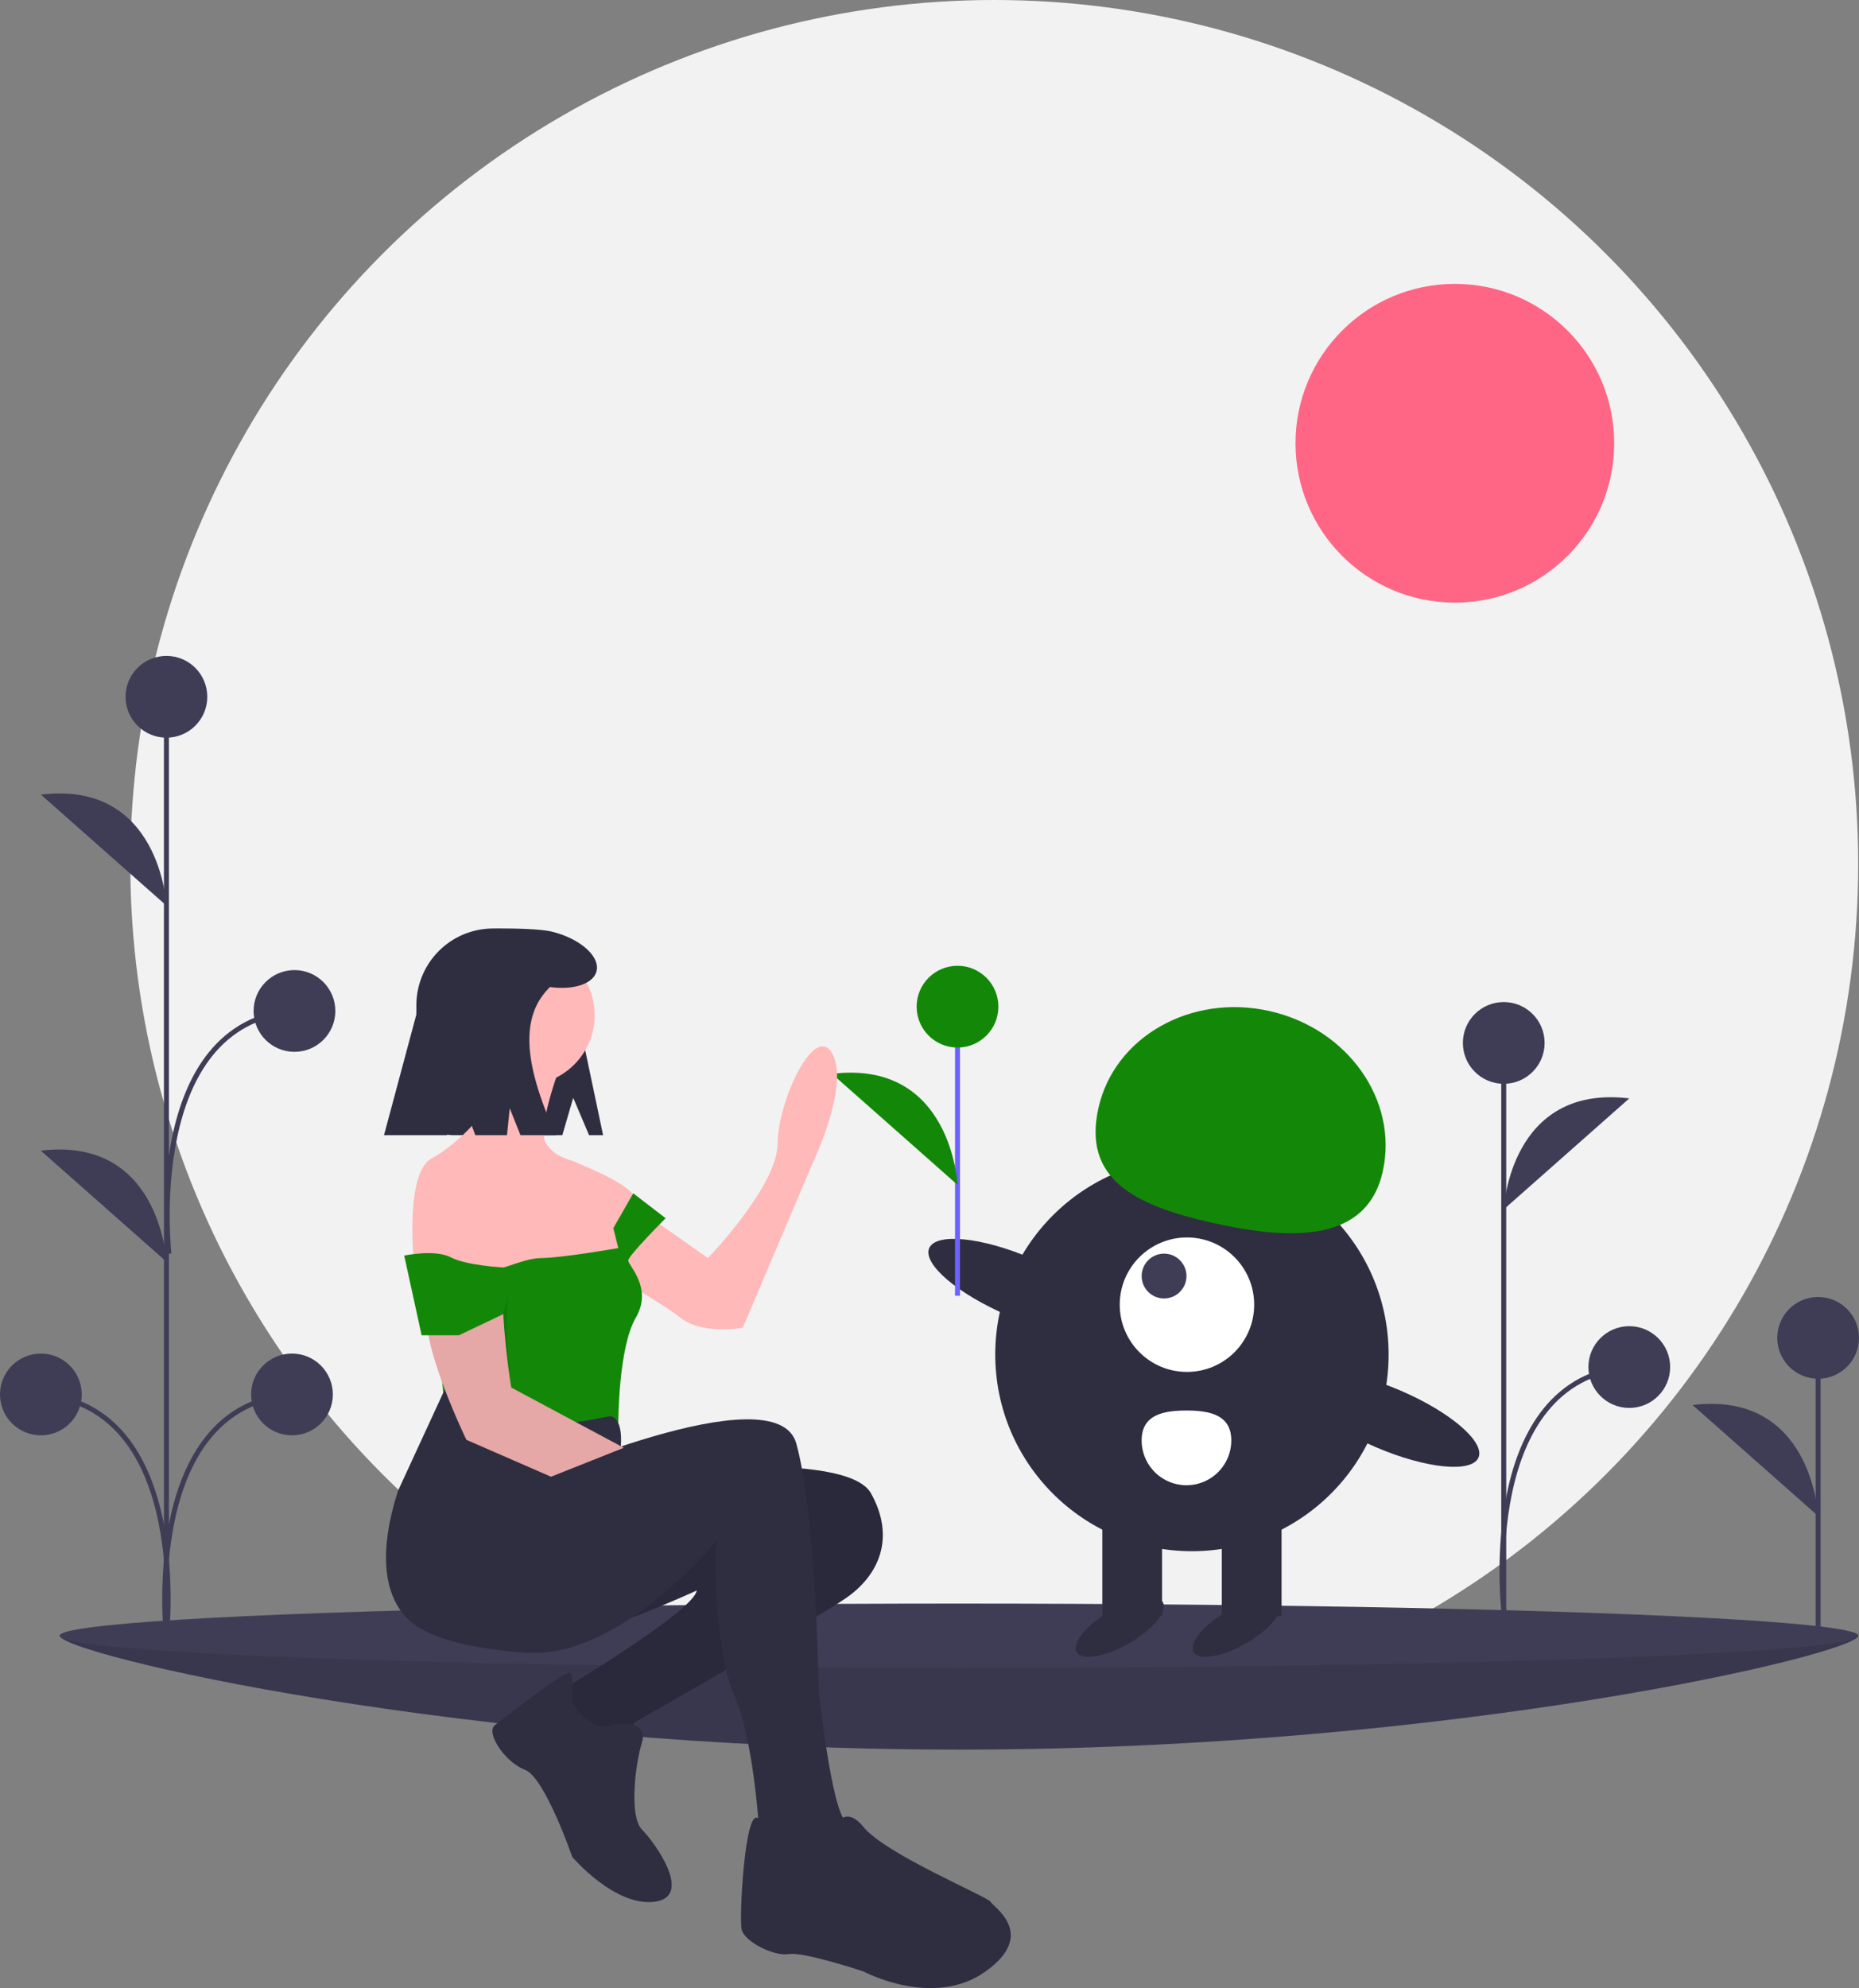 <svg xmlns="http://www.w3.org/2000/svg" width="746.669" height="798.377" viewBox="0 0 746.669 798.377" xmlns:xlink="http://www.w3.org/1999/xlink" role="img" artist="Katerina Limpitsouni" source="https://undraw.co/"><rect x="0" y="0" width="746.669" height="798.377" fill="#808080" stroke="none"/><title>different love</title><circle cx="399.345" cy="347" r="347" fill="#f2f2f2"/><g id="f9f9bcf5-f65d-4586-b32b-ca2676d797c4" data-name="ground"><path d="M973.025,707.678c0,7.124-161.706,45.734-361.18,45.734s-361.18-38.61-361.18-45.734S412.371,712.369,611.845,712.369,973.025,700.554,973.025,707.678Z" transform="translate(-226.665 -50.811)" fill="#3f3d56"/><path d="M973.025,707.678c0,7.124-161.706,45.734-361.18,45.734s-361.18-38.61-361.18-45.734S412.371,712.369,611.845,712.369,973.025,700.554,973.025,707.678Z" transform="translate(-226.665 -50.811)" opacity="0.1"/><ellipse cx="385.18" cy="656.867" rx="361.18" ry="12.899" fill="#3f3d56"/></g><line x1="730.252" y1="653.349" x2="730.252" y2="537.255" fill="#3f3d56" stroke="#3f3d56" stroke-miterlimit="10" stroke-width="2"/><circle cx="730.252" cy="537.255" r="16.417" fill="#3f3d56"/><path d="M956.917,659.618s-2.345-50.443-50.424-44.58" transform="translate(-226.665 -50.811)" fill="#3f3d56"/><line x1="66.842" y1="662.004" x2="66.842" y2="280" fill="#3f3d56" stroke="#3f3d56" stroke-miterlimit="10" stroke-width="2"/><circle cx="66.842" cy="279.817" r="16.417" fill="#3f3d56"/><circle cx="16.417" cy="559.982" r="16.417" fill="#3f3d56"/><path d="M293.507,414.488s-2.345-50.443-50.424-44.58" transform="translate(-226.665 -50.811)" fill="#3f3d56"/><path d="M293.507,557.488s-2.345-50.443-50.424-44.58" transform="translate(-226.665 -50.811)" fill="#3f3d56"/><path d="M293.507,708.302s10.554-92.818-50.424-97.509" transform="translate(-226.665 -50.811)" fill="none" stroke="#3f3d56" stroke-miterlimit="10" stroke-width="2"/><circle cx="117.273" cy="559.982" r="16.417" fill="#3f3d56"/><path d="M293.514,708.302s-10.554-92.818,50.424-97.509" transform="translate(-226.665 -50.811)" fill="none" stroke="#3f3d56" stroke-miterlimit="10" stroke-width="2"/><circle cx="118.273" cy="405.982" r="16.417" fill="#3f3d56"/><path d="M294.514,554.302s-10.554-92.818,50.424-97.509" transform="translate(-226.665 -50.811)" fill="none" stroke="#3f3d56" stroke-miterlimit="10" stroke-width="2"/><line x1="603.978" y1="651.004" x2="603.978" y2="418.817" fill="#3f3d56" stroke="#3f3d56" stroke-miterlimit="10" stroke-width="2"/><circle cx="603.978" cy="418.817" r="16.417" fill="#3f3d56"/><path d="M830.644,536.488s2.345-50.443,50.424-44.58" transform="translate(-226.665 -50.811)" fill="#3f3d56"/><path d="M830.644,697.302s-10.554-92.818,50.424-97.509" transform="translate(-226.665 -50.811)" fill="none" stroke="#3f3d56" stroke-miterlimit="10" stroke-width="2"/><circle cx="654.403" cy="548.982" r="16.417" fill="#3f3d56"/><circle cx="584.345" cy="178" r="64" fill="#ff6584"/><circle cx="478.742" cy="543.936" r="79" fill="#2f2e41"/><rect x="717.407" y="656.748" width="24" height="43" transform="translate(1232.149 1305.684) rotate(-180)" fill="#2f2e41"/><rect x="669.407" y="656.748" width="24" height="43" transform="translate(1136.149 1305.684) rotate(-180)" fill="#2f2e41"/><ellipse cx="676.407" cy="704.248" rx="20" ry="7.5" transform="translate(-488.168 381.744) rotate(-30)" fill="#2f2e41"/><ellipse cx="723.407" cy="704.248" rx="20" ry="7.5" transform="translate(-481.871 405.244) rotate(-30)" fill="#2f2e41"/><circle cx="476.742" cy="523.936" r="27" fill="#fff"/><circle cx="467.546" cy="512.436" r="9" fill="#3f3d56"/><path d="M782.04,521.28c6.379-28.568-14.012-57.434-45.544-64.475s-62.265,10.41-68.644,38.978,14.519,39.104,46.051,46.145S775.661,549.848,782.04,521.28Z" transform="translate(-226.665 -50.811)" fill="#138808"/><ellipse cx="636.192" cy="567.591" rx="12.4" ry="39.5" transform="translate(-362.608 878.317) rotate(-66.829)" fill="#2f2e41"/><ellipse cx="784.192" cy="620.591" rx="12.4" ry="39.5" transform="translate(-321.567 1046.524) rotate(-66.829)" fill="#2f2e41"/><path d="M721.212,629.248a18,18,0,0,1-36,0c0-9.941,8.059-12,18-12S721.212,619.307,721.212,629.248Z" transform="translate(-226.665 -50.811)" fill="#fff"/><line x1="384.583" y1="520.349" x2="384.583" y2="404.255" fill="none" stroke="#6c63ff" stroke-miterlimit="10" stroke-width="2"/><circle cx="384.583" cy="404.255" r="16.417" fill="#138808"/><path d="M611.248,526.618s-2.345-50.443-50.424-44.58" transform="translate(-226.665 -50.811)" fill="#138808"/><path d="M456.898,491.673l6.364,15h5.636l-8-38c0-24.391-11.772-45-36.163-45h-0a30.837,30.837,0,0,0-30.836,30.837V491.777a14.896,14.896,0,0,0,14.896,14.896h43.729Z" transform="translate(-226.665 -50.811)" fill="#2f2e41"/><path d="M483.511,642.522s83-10,93,8,3,33-10,42-85,50-85,50l-6,10-13-2-13-12,6-11s50-30,51-38c0,0-46,21-51,17s-61-23-52-34,32-27,32-27Z" transform="translate(-226.665 -50.811)" fill="#2f2e41"/><path d="M483.511,642.522s83-10,93,8,3,33-10,42-85,50-85,50l-6,10-13-2-13-12,6-11s50-30,51-38c0,0-46,21-51,17s-61-23-52-34,32-27,32-27Z" transform="translate(-226.665 -50.811)" opacity="0.1"/><path d="M472.511,743.522s15-3,12,7-5,30,0,35,21,27,5,29-33-18-33-18-11-32-19-35-16-15-12-18,28-22,30-21,1,12,1,12S464.511,747.522,472.511,743.522Z" transform="translate(-226.665 -50.811)" fill="#2f2e41"/><path d="M474.011,530.022l37,26s28-29,28-46,15-49,22-36-8,44-8,44l-28,66s-16,3-25-4-34-21-34-21Z" transform="translate(-226.665 -50.811)" fill="#ffb9b9"/><circle cx="210.845" cy="407.71" r="28" fill="#ffb9b9"/><path d="M452.011,478.022s-10,26-6,32,9,6,13,8c2,1,23,9,23,15a23.864,23.864,0,0,1-3,11l-3,17-25,16-33-4-25-14s-4-37,7-43,24-20,23-25-2-17-2-17Z" transform="translate(-226.665 -50.811)" fill="#ffb9b9"/><path d="M494.011,540.022s-15,15-15,17,10,11,3,23-7,42-7,42l-24,5-45-4-7-69s18,3,22,6,15-4,23-4,31-4,31-4l-2-8,8-14Z" transform="translate(-226.665 -50.811)" fill="#138808"/><path d="M497.511,646.522" transform="translate(-226.665 -50.811)" fill="none" stroke="#ffb9b9" stroke-miterlimit="10"/><path d="M437.511,646.522s101-45,109-16,9,99,9,99,5,48,11,53,0,20,0,20l-15,5-14-6-6-16s-2-36-10-54-8-60-7-62c0,0-39,48-77,45s-43.5-11.5-43.5-11.5S412.511,646.522,437.511,646.522Z" transform="translate(-226.665 -50.811)" fill="#2f2e41"/><path d="M560.511,787.522s4-14,13-3,50,28,51,30,19,13-2,28-49,0-49,0-24-8-30-7-18-5-19-10,1.362-48.956,6.681-44.478,11.319,16.478,11.319,16.478S562.511,802.522,560.511,787.522Z" transform="translate(-226.665 -50.811)" fill="#2f2e41"/><path d="M471.511,619.522s5.5-.5,4.5,12.5c0,0-34.5,10.5-40.5,19.5s-32,36-36,55c0,0-29-7-13-57l18.812-40.786S416.511,631.522,471.511,619.522Z" transform="translate(-226.665 -50.811)" fill="#2f2e41"/><path d="M447.973,643.826,414.011,629.022s-16-33-16-49a246.603,246.603,0,0,0-2.125-27.522A35.528,35.528,0,0,1,407.452,521.356c3.531-3.088,7.496-5.334,11.559-5.334,0,0,12,22,10,42s3,50,3,50l45.186,24.184" transform="translate(-226.665 -50.811)" fill="#ffb9b9"/><path d="M447.973,643.826,414.011,629.022s-16-33-16-49c0-8.334,35-33,33-13s1,41,1,41l45.186,24.184" transform="translate(-226.665 -50.811)" opacity="0.1"/><path d="M432.011,565.022l-3.188,13.5-17.812,8.5h-15l-7-32s12.359-2.614,18.68.693,21.163,4.098,21.163,4.098Z" transform="translate(-226.665 -50.811)" fill="#138808"/><path d="M448.601,425.01c-5.425-1.375-18.289-1.337-20.171-1.337a34.531,34.531,0,0,0-34.531,34.531l-13,48.469h25.304l4.696-18,6.667,18h12.738l1.095-10.817,4.311,10.817h14.189c-10.626-24.044-16.279-45.961-2.318-59.488,9.427,1.284,17.379-1.241,18.674-6.352C467.747,434.944,459.843,427.86,448.601,425.01Z" transform="translate(-226.665 -50.811)" fill="#2f2e41"/></svg>